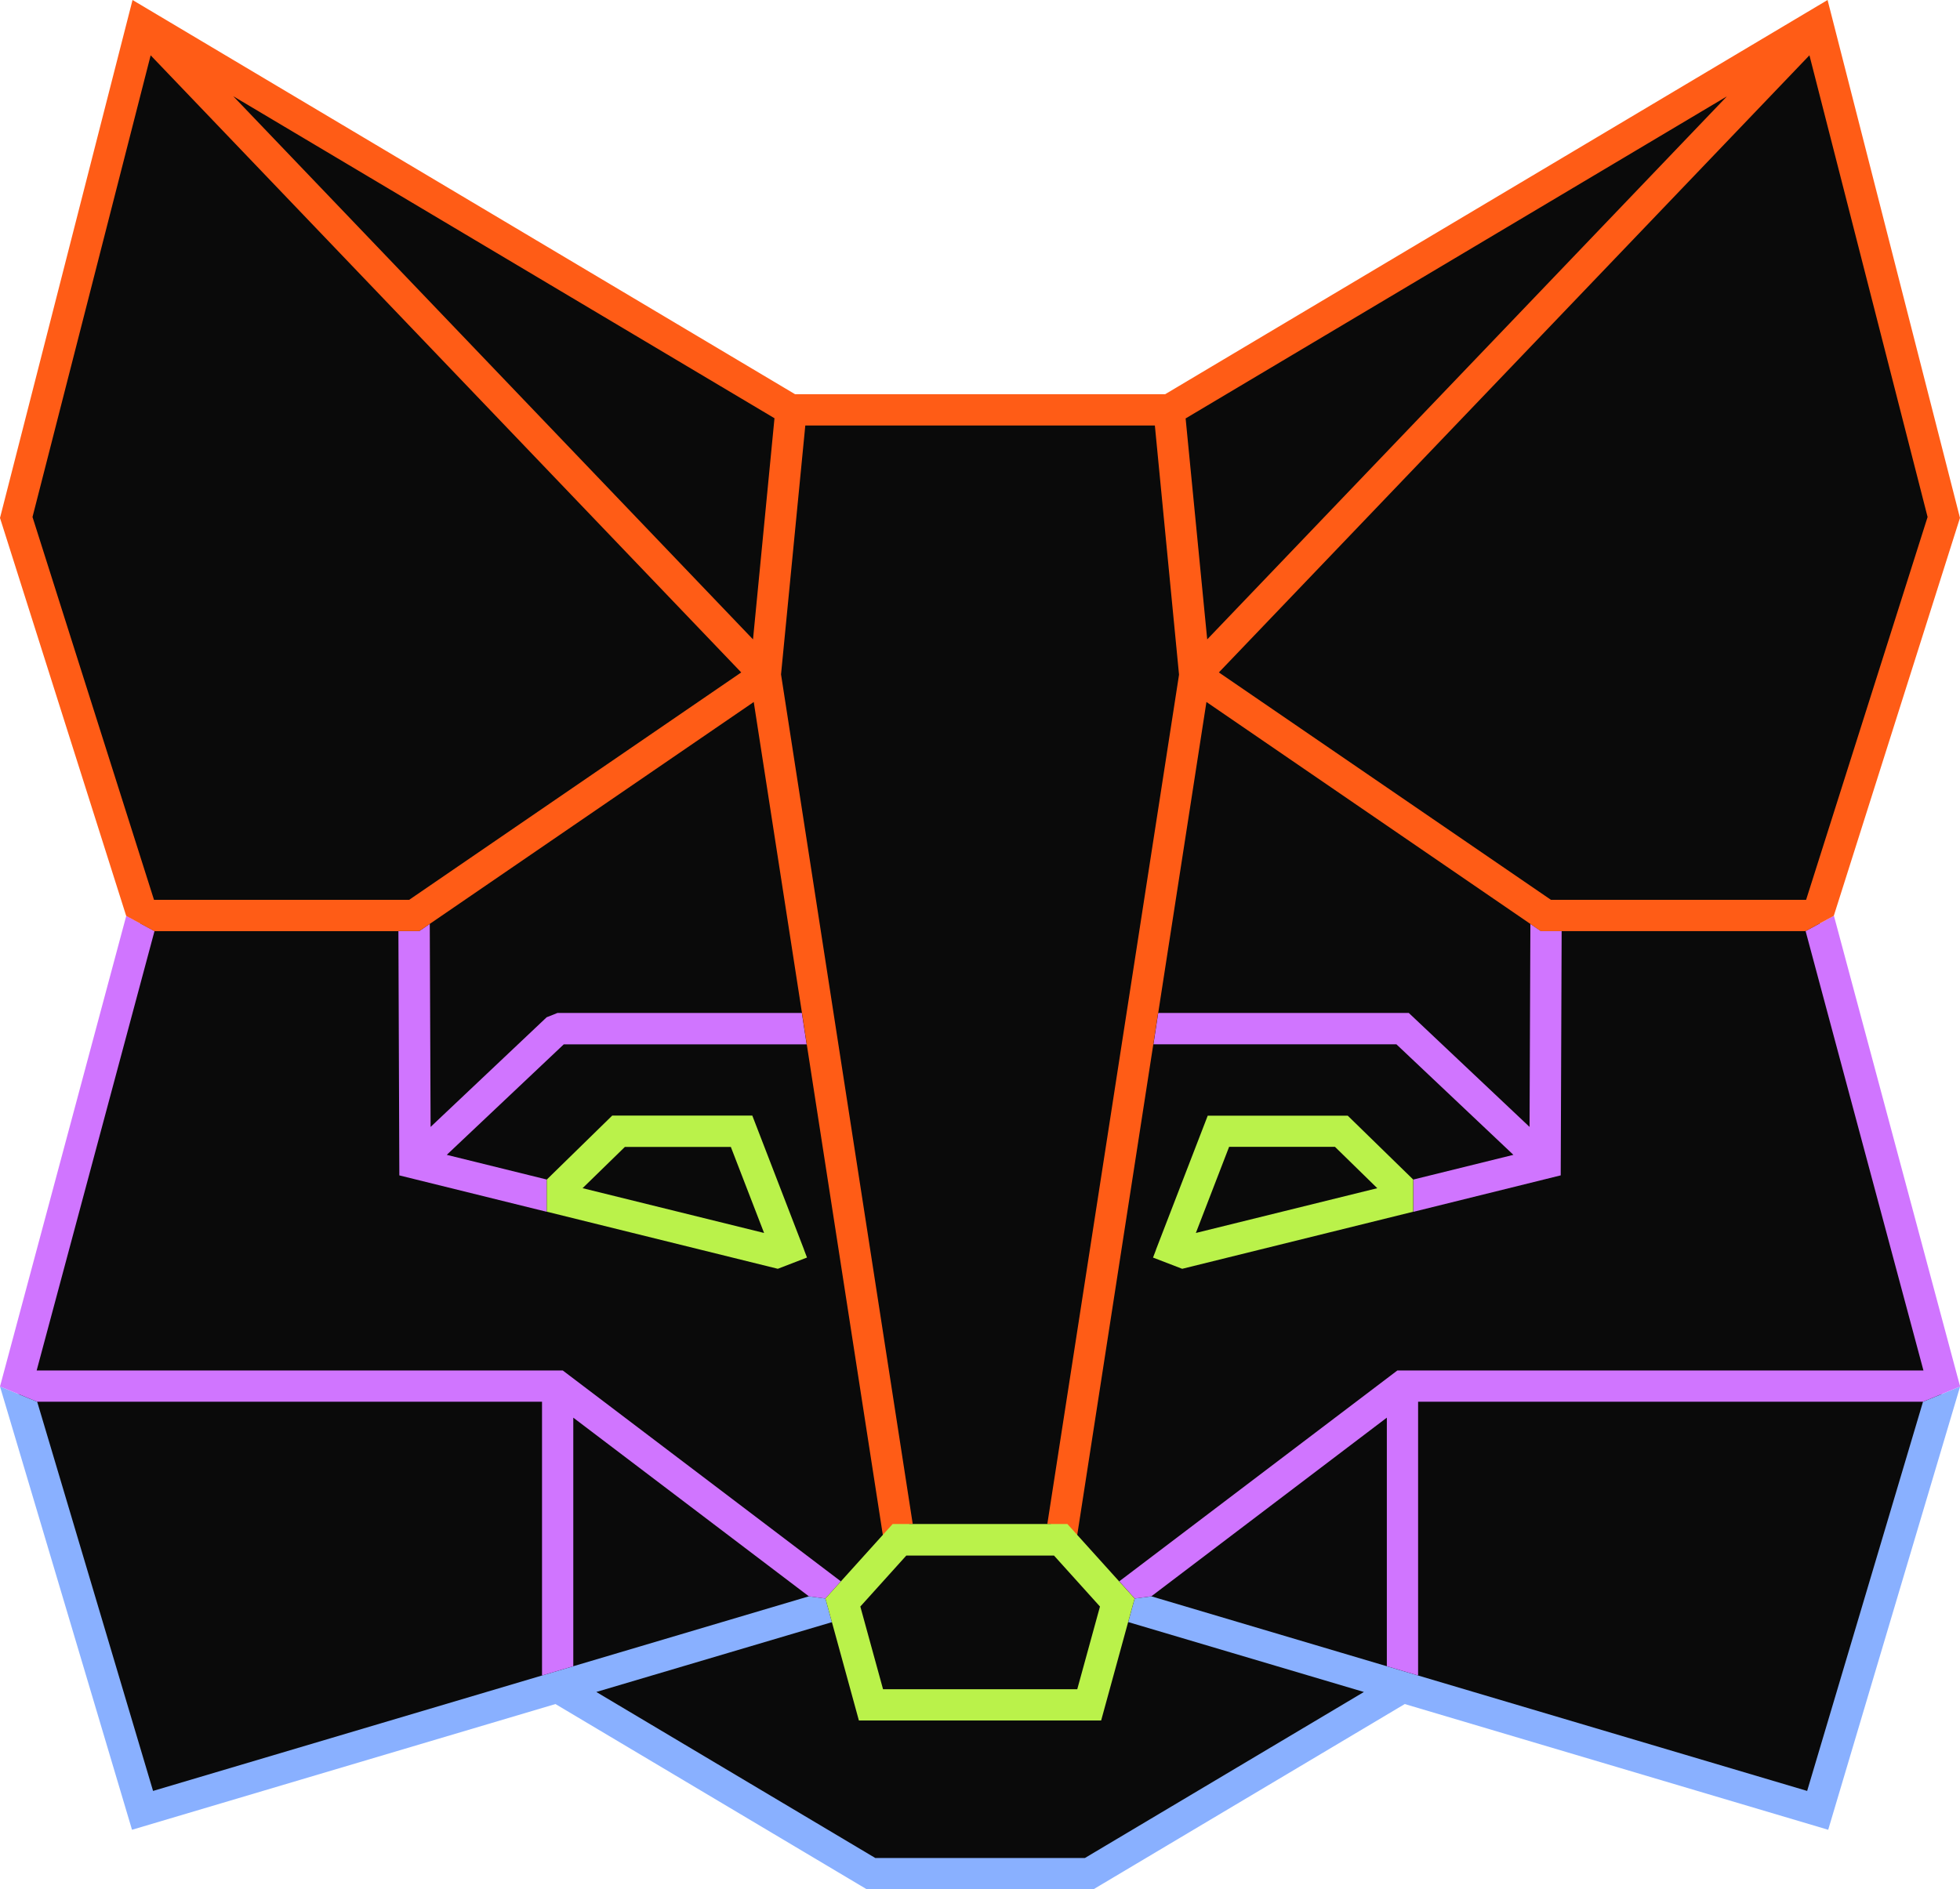 <?xml version="1.0" encoding="iso-8859-1"?>
<!-- Generator: Adobe Illustrator 29.4.0, SVG Export Plug-In . SVG Version: 9.03 Build 0)  -->
<svg version="1.1" id="Layer_1" xmlns="http://www.w3.org/2000/svg" xmlns:xlink="http://www.w3.org/1999/xlink" x="0px" y="0px"
	 viewBox="0 0 142 136.906" style="enable-background:new 0 0 142 136.906;" xml:space="preserve">
<path style="fill:#0A0A0A;" d="M131.68,131.191l-30.082-8.914l-22.684,13.497h-15.83l-22.699-13.497l-30.066,8.914l-9.142-30.739
	l9.149-34.113L1.176,37.496l9.142-35.744l46.983,27.946h27.395L131.68,1.751l9.149,35.744l-9.149,28.844l9.149,34.113
	L131.68,131.191L131.68,131.191z"/>
<path style="fill:#89B0FF;" d="M139.32,101.578l-8.394,28.203l-28.188-8.365l-2.265-0.671l-3.23-0.959l-13.829-4.107l-1.208,0.159
	l-0.468,1.706l17.075,5.066l-20.216,12.033H63.417l-20.215-12.033l17.068-5.058l-0.469-1.714l-1.2-0.159l-17.067,5.066l-2.265,0.671
	l-28.18,8.365l-8.395-28.203L0,100.476l9.564,32.12l30.678-9.111l22.549,13.421h16.434l22.548-13.421l30.678,9.111l9.557-32.12
	L139.32,101.578z"/>
<path style="fill:#D075FF;" d="M39.269,101.577v19.838l2.265-0.671v-18.012l17.067,12.946l1.2,0.159l1.117-1.245L40.771,99.312
	H2.656l8.538-31.841l-2.045-1.11L0,100.475l2.695,1.102H39.269z M109.645,83.687l-7.247,1.789v2.34l10.674-2.642l0.068-17.703
	h-1.502l-0.763-0.52l-0.06,14.712l-8.749-8.258H83.912l-0.347,2.272h17.604C101.169,75.677,109.645,83.687,109.645,83.687z"/>
<path style="fill:#D075FF;" d="M39.615,87.816v-2.34l-7.248-1.789l8.478-8.008h17.596l-0.347-2.273h-17.71l-0.778,0.31l-8.41,7.948
	l-0.06-14.712l-0.763,0.521h-1.509l0.068,17.703L39.615,87.816z M130.814,67.471l8.538,31.841h-38.114l-20.148,15.279l1.118,1.245
	l1.207-0.159l17.06-12.946v18.012l2.265,0.671v-19.838h36.581l2.687-1.102l-9.142-34.114L130.814,67.471L130.814,67.471z"/>
<path style="fill:#FF5C16;" d="M28.867,67.471h1.509l0.763-0.522l23.469-16.078l3.495,22.54l0.347,2.273l5.51,35.548l1.963-0.793
	h0.204l-9.542-61.568l1.758-18.035h25.326l1.751,18.056l-9.542,61.545h0.205l1.962,0.793l5.51-35.548l0.347-2.272h0.008
	l3.495-22.541l23.461,16.079l0.763,0.528h19.182l2.045-1.109l9.142-28.837L132.406,0L84.418,28.565H57.598L9.602,0L0,37.533
	L9.142,66.37l2.045,1.109H28.86L28.867,67.471z M139.652,37.465l-8.801,27.741h-18.487L88.306,48.728l42.786-44.72l8.56,33.456
	V37.465z M125.114,6.982L87.461,46.334l-1.564-16.012C85.898,30.322,125.114,6.982,125.114,6.982z M56.11,30.314l-1.555,16.02
	L16.902,6.975L56.11,30.307v0.008V30.314z M2.355,37.465l8.56-33.456l42.786,44.719L29.645,65.206H11.157L2.355,37.464V37.465z"/>
<path style="fill:#BAF24A;" d="M77.343,110.439H64.671l-4.869,5.398l2.424,8.839h17.551l2.424-8.839l-4.869-5.398h0.015H77.343z
	 M78.046,122.412h-14.07l-1.646-5.993l3.329-3.692h10.704l3.329,3.692C79.692,116.418,78.046,122.412,78.046,122.412z
	 M58.467,91.129l-0.212-0.552v-0.014l-3.752-9.723H44.357l-4.74,4.635v2.332l16.735,4.137l2.113-0.815H58.467z M45.278,83.112h7.67
	l2.409,6.236l-13.15-3.246l3.065-2.989h0.007L45.278,83.112z M85.649,91.945l16.736-4.136v-2.333l-4.741-4.626H87.498l-3.751,9.714
	v0.015l-0.212,0.552L85.649,91.945L85.649,91.945z M99.789,86.102l-13.15,3.246l2.409-6.242h7.669l3.065,2.997h0.007L99.789,86.102z
	"/>
</svg>
